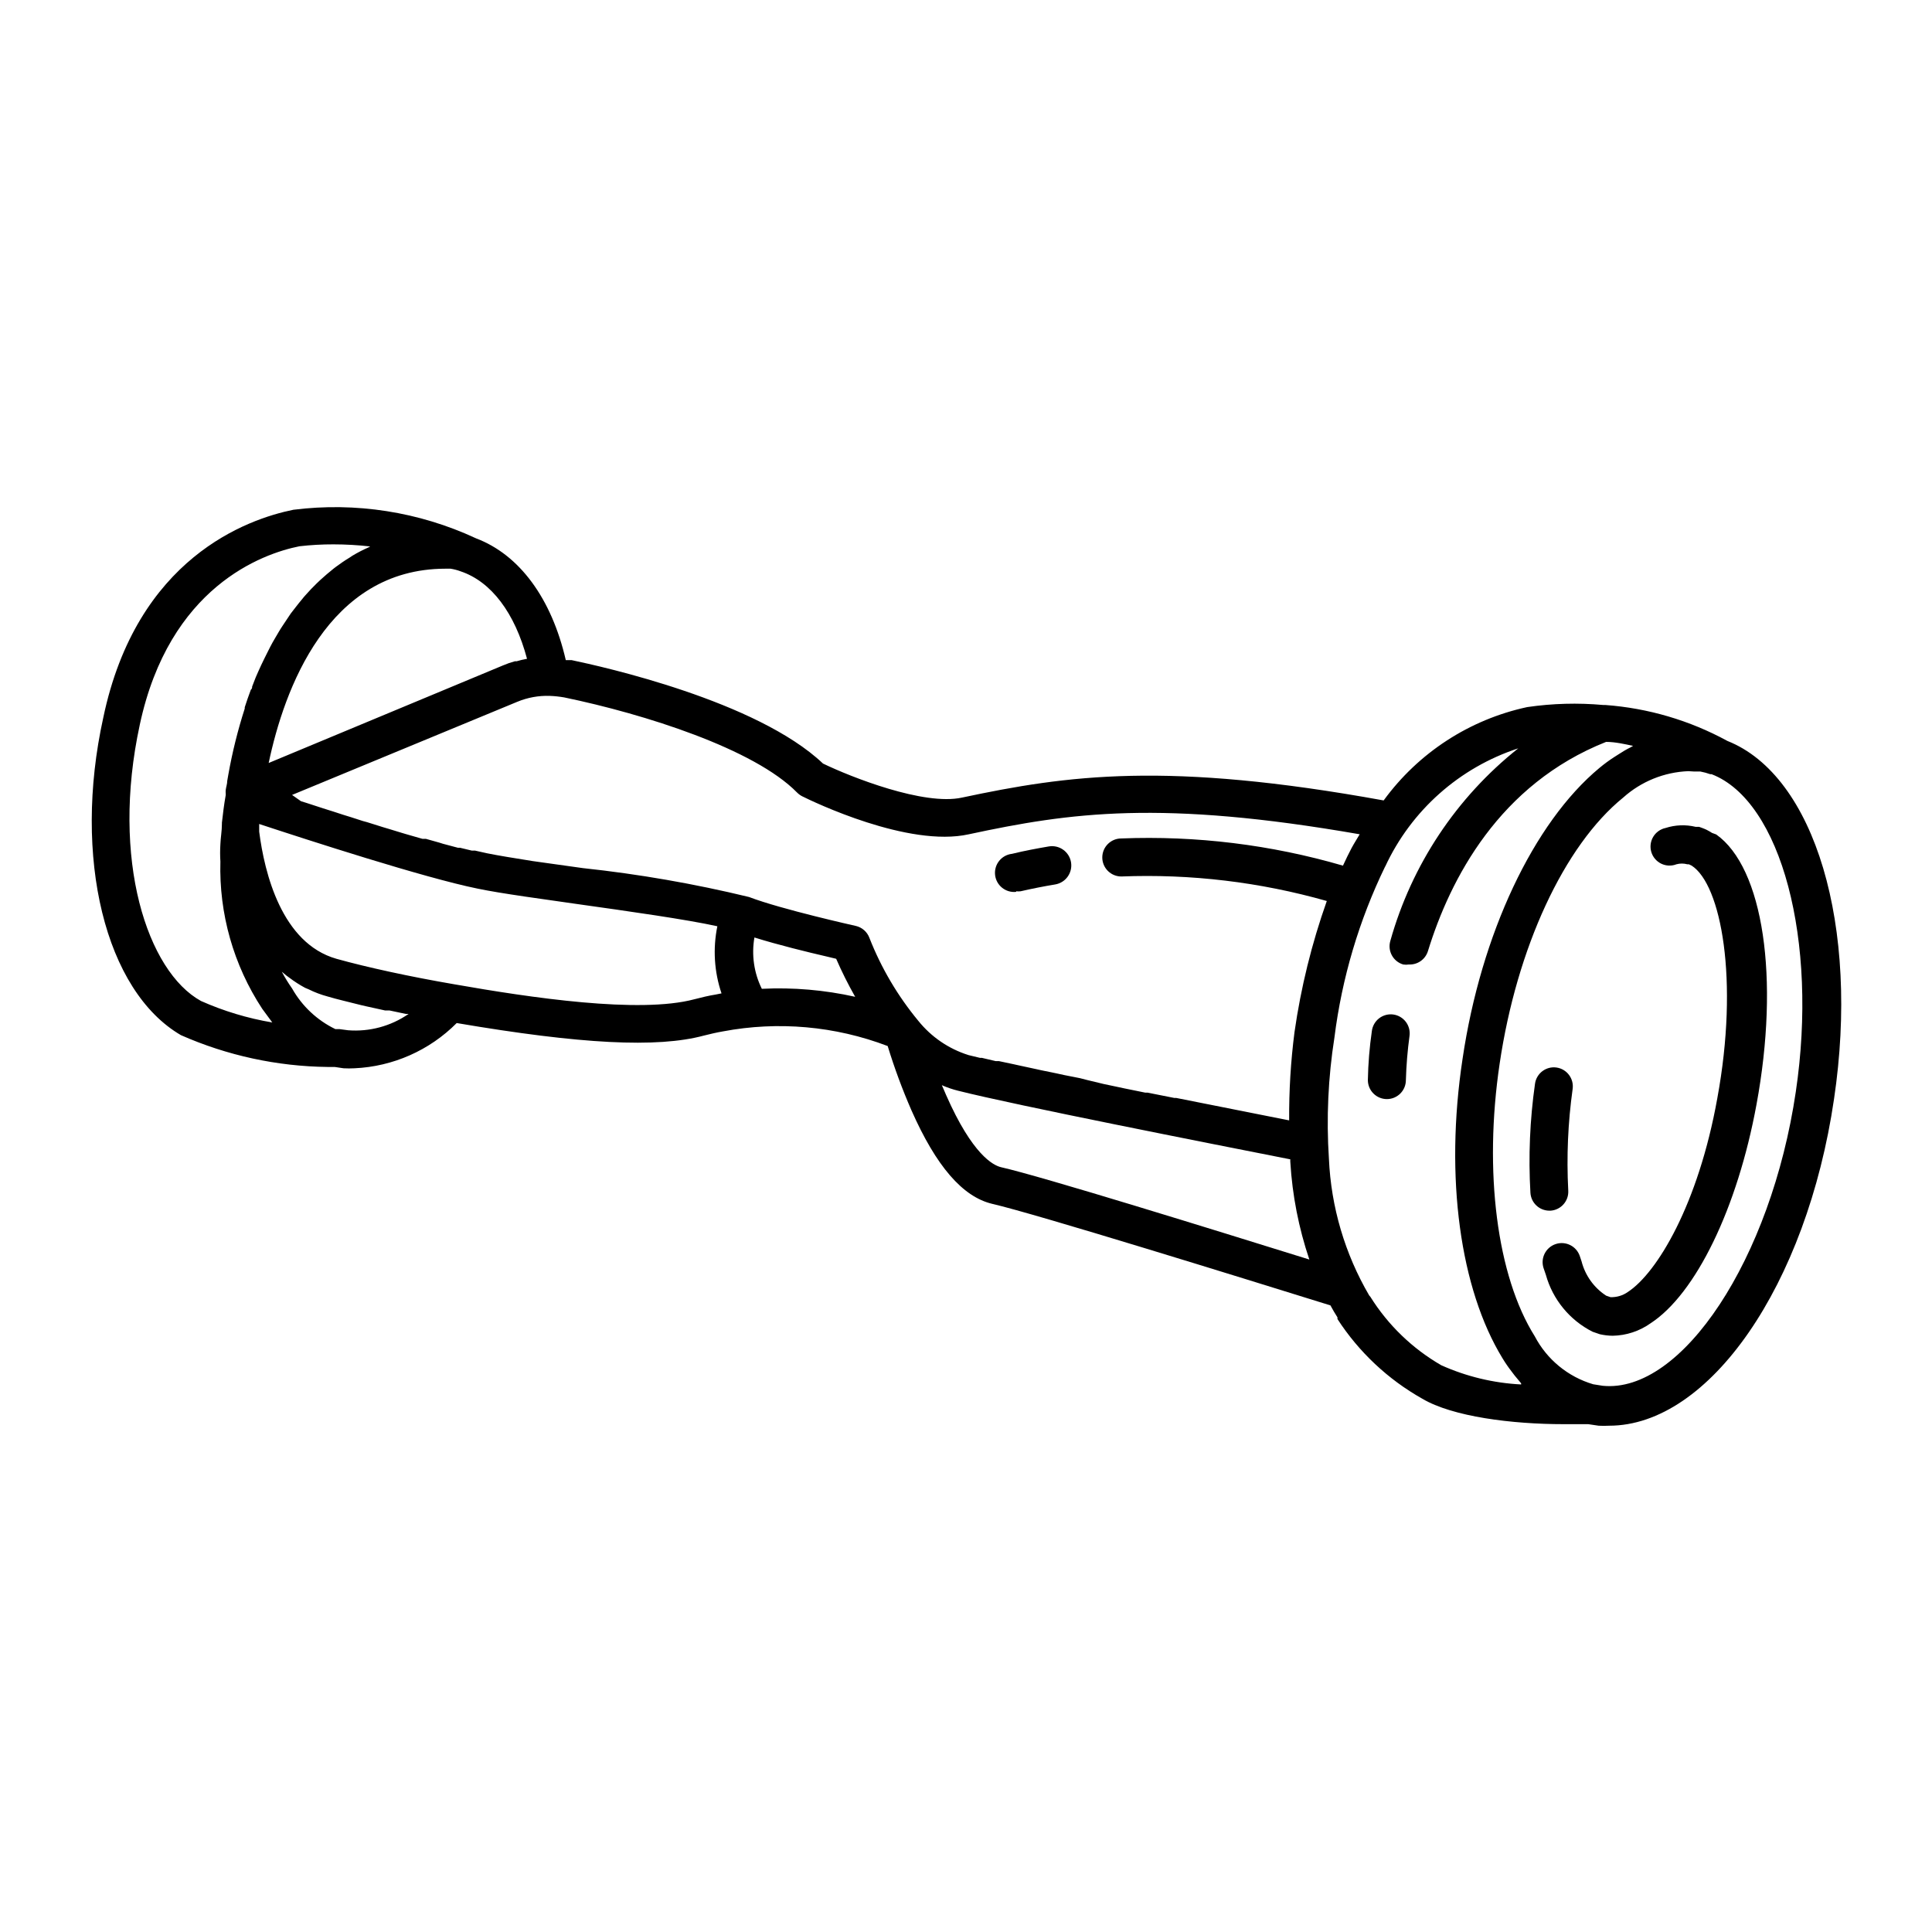 <?xml version="1.0" encoding="UTF-8"?>
<!-- Uploaded to: SVG Repo, www.svgrepo.com, Generator: SVG Repo Mixer Tools -->
<svg fill="#000000" width="800px" height="800px" version="1.1" viewBox="144 144 512 512" xmlns="http://www.w3.org/2000/svg">
 <g>
  <path d="m191.98 418.34c12.23 5.391 25.426 8.254 38.793 8.414h1.914l2.367 0.352c0.957 0.051 1.914 0.051 2.871 0 10.219-0.457 19.895-4.734 27.105-11.988 32.848 5.594 53.152 6.648 65.496 3.324 1.613-0.402 3.273-0.805 5.039-1.109 14.637-2.766 29.758-1.426 43.68 3.879 1.773 5.793 3.875 11.48 6.297 17.031 6.551 14.812 13.551 22.922 21.41 24.789 11.438 2.621 66.906 19.852 87.812 26.348l1.812 0.555c0.605 1.109 1.211 2.168 1.863 3.176l0.004-0.004c-0.016 0.152-0.016 0.305 0 0.453 5.676 8.75 13.387 15.992 22.473 21.109 8.062 4.785 23.832 6.75 37.484 6.75h6.5l2.719 0.402v0.004c0.938 0.051 1.879 0.051 2.82 0 26.5 0 52.348-37.129 59.602-86.605 6.801-45.746-5.039-85.648-28.266-94.867-9.977-5.445-21.008-8.691-32.344-9.523h-0.555c-6.715-0.609-13.48-0.422-20.152 0.555-15.289 3.293-28.828 12.098-38.039 24.738-57.434-10.43-83.785-6.699-111.75-0.754-10.078 2.215-29.422-5.441-36.828-9.02-17.531-16.625-58.438-25.695-66.602-27.406h-1.562c-3.777-16.375-12.293-27.961-23.832-32.293l0.004-0.004c-15.09-7.016-31.855-9.637-48.367-7.555-12.191 2.469-41.516 12.746-50.383 55.117-8.16 37.027 0.508 72.445 20.609 84.133zm44.285-1.309-2.266-0.301h-1.109c-4.844-2.336-8.852-6.102-11.488-10.781-1-1.418-1.91-2.902-2.723-4.434l1.211 1.008 0.754 0.555v-0.004c1.34 1.02 2.754 1.93 4.234 2.723l0.855 0.352c1.609 0.805 3.301 1.449 5.039 1.914 1.309 0.402 2.719 0.754 4.133 1.109l1.41 0.352 3.426 0.855 1.309 0.301 5.039 1.109h1.16l4.281 0.906h0.754v0.004c-4.684 3.242-10.34 4.773-16.02 4.332zm97.434-9.473c-1.863 0.301-3.777 0.754-5.691 1.258-14.559 3.879-43.328-0.402-63.68-3.981-11.738-2.016-23.074-4.484-31.188-6.75-14.461-4.133-19.043-22.672-20.453-33.703v-2.016c13 4.281 43.73 14.258 57.887 17.129 3.176 0.656 7.152 1.309 12.645 2.117l13.352 1.914c13.957 1.965 29.371 4.133 37.535 5.945-1.215 5.922-0.836 12.059 1.105 17.785zm12.191-1.512h0.004c-2.082-4.211-2.769-8.973-1.965-13.602 6.297 1.965 14.105 3.879 19.145 5.039l2.519 0.605c1.496 3.445 3.18 6.809 5.035 10.074-8.113-1.812-16.434-2.527-24.734-2.117zm63.328 47.258c-2.016-0.504-7.508-3.273-14.461-19.043-0.402-0.906-0.754-1.812-1.16-2.672h0.008c1.383 0.609 2.816 1.098 4.281 1.461 15.113 3.828 66.352 13.906 88.066 18.188-0.027 0.254-0.027 0.508 0 0.758 0.527 8.781 2.223 17.457 5.039 25.793-25.242-7.859-70.836-22.016-81.77-24.484zm183.79-104.84h1.613c0.891 0.168 1.766 0.402 2.617 0.707h0.352c18.438 7.106 28.266 44.082 22.32 84.137-6.551 44.387-30.23 80.055-51.188 77.938l-2.519-0.402h0.004c-6.66-1.969-12.242-6.547-15.469-12.695-10.078-16.02-13.551-43.73-9.32-72.246 4.535-30.684 17.078-57.836 32.746-70.535 4.769-4.277 10.883-6.754 17.281-7zm-81.918 25.191c6.898-14.883 19.672-26.234 35.266-31.336-16.391 13.023-28.254 30.879-33.906 51.035-0.781 2.672 0.754 5.469 3.426 6.246 0.5 0.078 1.012 0.078 1.512 0 2.297 0.102 4.371-1.371 5.039-3.574 5.894-19.145 18.895-44.184 47.207-55.418 2.418 0 5.039 0.605 7.152 1.059l-0.605 0.352c-1.113 0.551-2.188 1.176-3.223 1.863l-1.109 0.707v-0.004c-1.387 0.895-2.715 1.867-3.981 2.922-17.48 14.508-31.387 44.031-36.273 77.082-4.785 31.539-0.605 61.062 10.578 79.352 0.738 1.223 1.547 2.402 2.422 3.527l0.805 1.059 1.715 2.066v0.301h-0.004c-7.309-0.367-14.484-2.094-21.16-5.09-7.652-4.414-14.105-10.641-18.789-18.137l-0.301-0.352h-0.004c-6.449-11.027-10.117-23.461-10.68-36.223-0.703-10.738-0.211-21.516 1.461-32.145 1.977-15.746 6.523-31.062 13.453-45.344zm-217.6-44.84c21.41 4.434 50.383 13.652 61.715 25.191h0.004c0.395 0.406 0.855 0.746 1.359 1.008 2.82 1.41 28.164 13.652 44.184 10.078 27.004-5.793 50.934-9.168 103.58 0-0.707 1.211-1.461 2.367-2.168 3.68-0.707 1.309-1.512 3.023-2.266 4.637v-0.004c-19.062-5.555-38.902-7.984-58.742-7.207-2.781 0-5.039 2.258-5.039 5.039 0 1.336 0.531 2.617 1.477 3.562 0.945 0.945 2.227 1.477 3.562 1.477 18.383-0.723 36.766 1.473 54.461 6.5-3.996 11.273-6.867 22.918-8.562 34.762-0.996 7.75-1.469 15.562-1.414 23.375l-29.926-5.945h-0.504l-7.106-1.41h-0.605l-5.691-1.16-2.117-0.453-3.125-0.656-4.379-1.055-1.965-0.504-4.082-0.805-2.316-0.504-3.93-0.805-1.359-0.301-4.434-0.957-1.359-0.301-4.031-0.855h-0.855l-3.629-0.855h-0.504l-3.125-0.754v-0.008c-5.215-1.648-9.824-4.805-13.25-9.07-5.453-6.59-9.824-14.004-12.945-21.965-0.594-1.605-1.961-2.801-3.629-3.176 0 0-19.699-4.383-28.266-7.656h0.004c-14.496-3.516-29.203-6.074-44.035-7.66l-13.301-1.863c-5.039-0.805-9.117-1.461-12.09-2.066l-3.176-0.707h-0.855l-3.125-0.754h-0.555l-3.981-1.059-0.957-0.301-3.578-1.008h-0.906l-4.383-1.258-1.008-0.301-3.629-1.109-1.359-0.402-4.332-1.359-1.109-0.301-3.273-1.059-1.812-0.555-2.621-0.855-2.871-0.906-4.336-1.414-1.461-0.453-2.363-1.664 59.699-24.688c2.711-1.125 5.633-1.66 8.566-1.562 1.285 0.047 2.562 0.184 3.828 0.402zm-31.285-34.105h1.211-0.004c0.914 0.145 1.809 0.379 2.672 0.703 8.113 2.719 14.359 11.035 17.582 23.176-0.934 0.164-1.859 0.383-2.769 0.656h-0.453c-1.082 0.293-2.144 0.664-3.176 1.109l-62.066 25.844c4.082-19.398 15.617-51.438 46.805-51.488zm-81.164 41.363c7.809-36.527 32.445-45.344 42.32-47.309 2.992-0.344 6.004-0.512 9.02-0.504 3.246 0.004 6.492 0.188 9.723 0.555l-0.453 0.25c-1.473 0.648-2.906 1.391-4.285 2.219l-0.754 0.504c-1.258 0.754-2.418 1.562-3.578 2.418l-0.656 0.504c-1.211 0.957-2.367 1.965-3.477 2.973l-0.957 0.906c-1.043 1.008-2.047 2.066-3.023 3.176-0.301 0.301-0.555 0.656-0.805 0.957-0.25 0.301-1.512 1.812-2.215 2.769l-0.855 1.109-2.215 3.324c-0.352 0.555-0.707 1.059-1.008 1.613s-1.059 1.762-1.562 2.672c-0.504 0.906-0.855 1.613-1.258 2.418l-0.957 1.914c-0.555 1.109-1.059 2.215-1.562 3.324s-0.453 1.059-0.707 1.613l-0.957 2.469c0 0.25 0 0.555-0.352 0.855-0.605 1.562-1.109 3.125-1.613 4.637v0.352l-0.004-0.004c-1.832 5.707-3.281 11.531-4.332 17.434l-0.301 1.715c0 0.805-0.301 1.613-0.402 2.418-0.031 0.332-0.031 0.672 0 1.004v0.352c-0.453 2.519-0.754 5.039-1.008 7.305v0.301c0 1.863-0.352 3.777-0.402 5.391v0.004c-0.098 1.527-0.098 3.059 0 4.586-0.391 13.844 3.481 27.473 11.082 39.047l2.672 3.629v-0.004c-6.512-1.098-12.859-3.008-18.895-5.691-14.207-7.809-23.98-37.434-16.223-73.203z"/>
  <path d="m413.3 380.2c0.383 0.047 0.773 0.047 1.156 0 3.074-0.707 6.144-1.309 9.168-1.812h0.004c2.781-0.461 4.664-3.09 4.207-5.871-0.461-2.781-3.09-4.664-5.871-4.207-3.223 0.555-6.5 1.16-9.773 1.965-2.781 0.305-4.789 2.809-4.484 5.594 0.305 2.781 2.809 4.789 5.594 4.484z"/>
  <path d="m570.79 487.76-1.16-0.402h0.004c-3.223-2.109-5.539-5.344-6.5-9.07l-0.453-1.359c-0.863-2.656-3.719-4.113-6.375-3.25-2.656 0.863-4.113 3.719-3.25 6.375l0.605 1.762c1.82 6.559 6.32 12.047 12.395 15.113l1.914 0.656c1.125 0.258 2.273 0.395 3.426 0.402 3.578-0.066 7.055-1.207 9.977-3.273 12.043-7.809 23.074-30.582 28.113-57.988 6.195-33.504 1.812-62.773-10.68-71.59l-1.109-0.406c-0.852-0.562-1.762-1.02-2.723-1.359l-0.707-0.25h-0.906c-2.629-0.633-5.383-0.527-7.957 0.301-1.379 0.289-2.574 1.145-3.293 2.356-0.719 1.211-0.898 2.664-0.496 4.016 0.402 1.348 1.352 2.469 2.617 3.086 1.266 0.617 2.731 0.68 4.043 0.164 0.938-0.254 1.93-0.254 2.871 0h0.402l0.754 0.352c7.809 5.039 12.594 30.23 6.801 61.668-5.039 28.062-15.922 46.25-23.73 51.34h0.004c-1.34 0.938-2.949 1.414-4.586 1.359z"/>
  <path d="m554.92 464.84c2.762-0.191 4.856-2.574 4.684-5.34-0.473-8.984-0.082-17.996 1.16-26.906 0.387-2.754-1.531-5.301-4.285-5.691-1.328-0.188-2.68 0.168-3.746 0.98-1.07 0.812-1.77 2.019-1.945 3.352-1.359 9.559-1.766 19.23-1.211 28.867 0.16 2.664 2.371 4.742 5.039 4.738z"/>
  <path d="m511.54 435.27c1.336 0 2.617-0.531 3.562-1.477 0.945-0.945 1.473-2.227 1.473-3.562 0.113-3.91 0.434-7.812 0.961-11.688 0.184-1.332-0.168-2.68-0.98-3.75-0.816-1.07-2.023-1.77-3.356-1.945-1.328-0.168-2.672 0.199-3.731 1.02-1.059 0.824-1.746 2.035-1.91 3.367-0.625 4.305-0.98 8.645-1.059 12.996 0 1.336 0.531 2.617 1.477 3.562 0.945 0.945 2.227 1.477 3.562 1.477z"/>
 </g>
</svg>